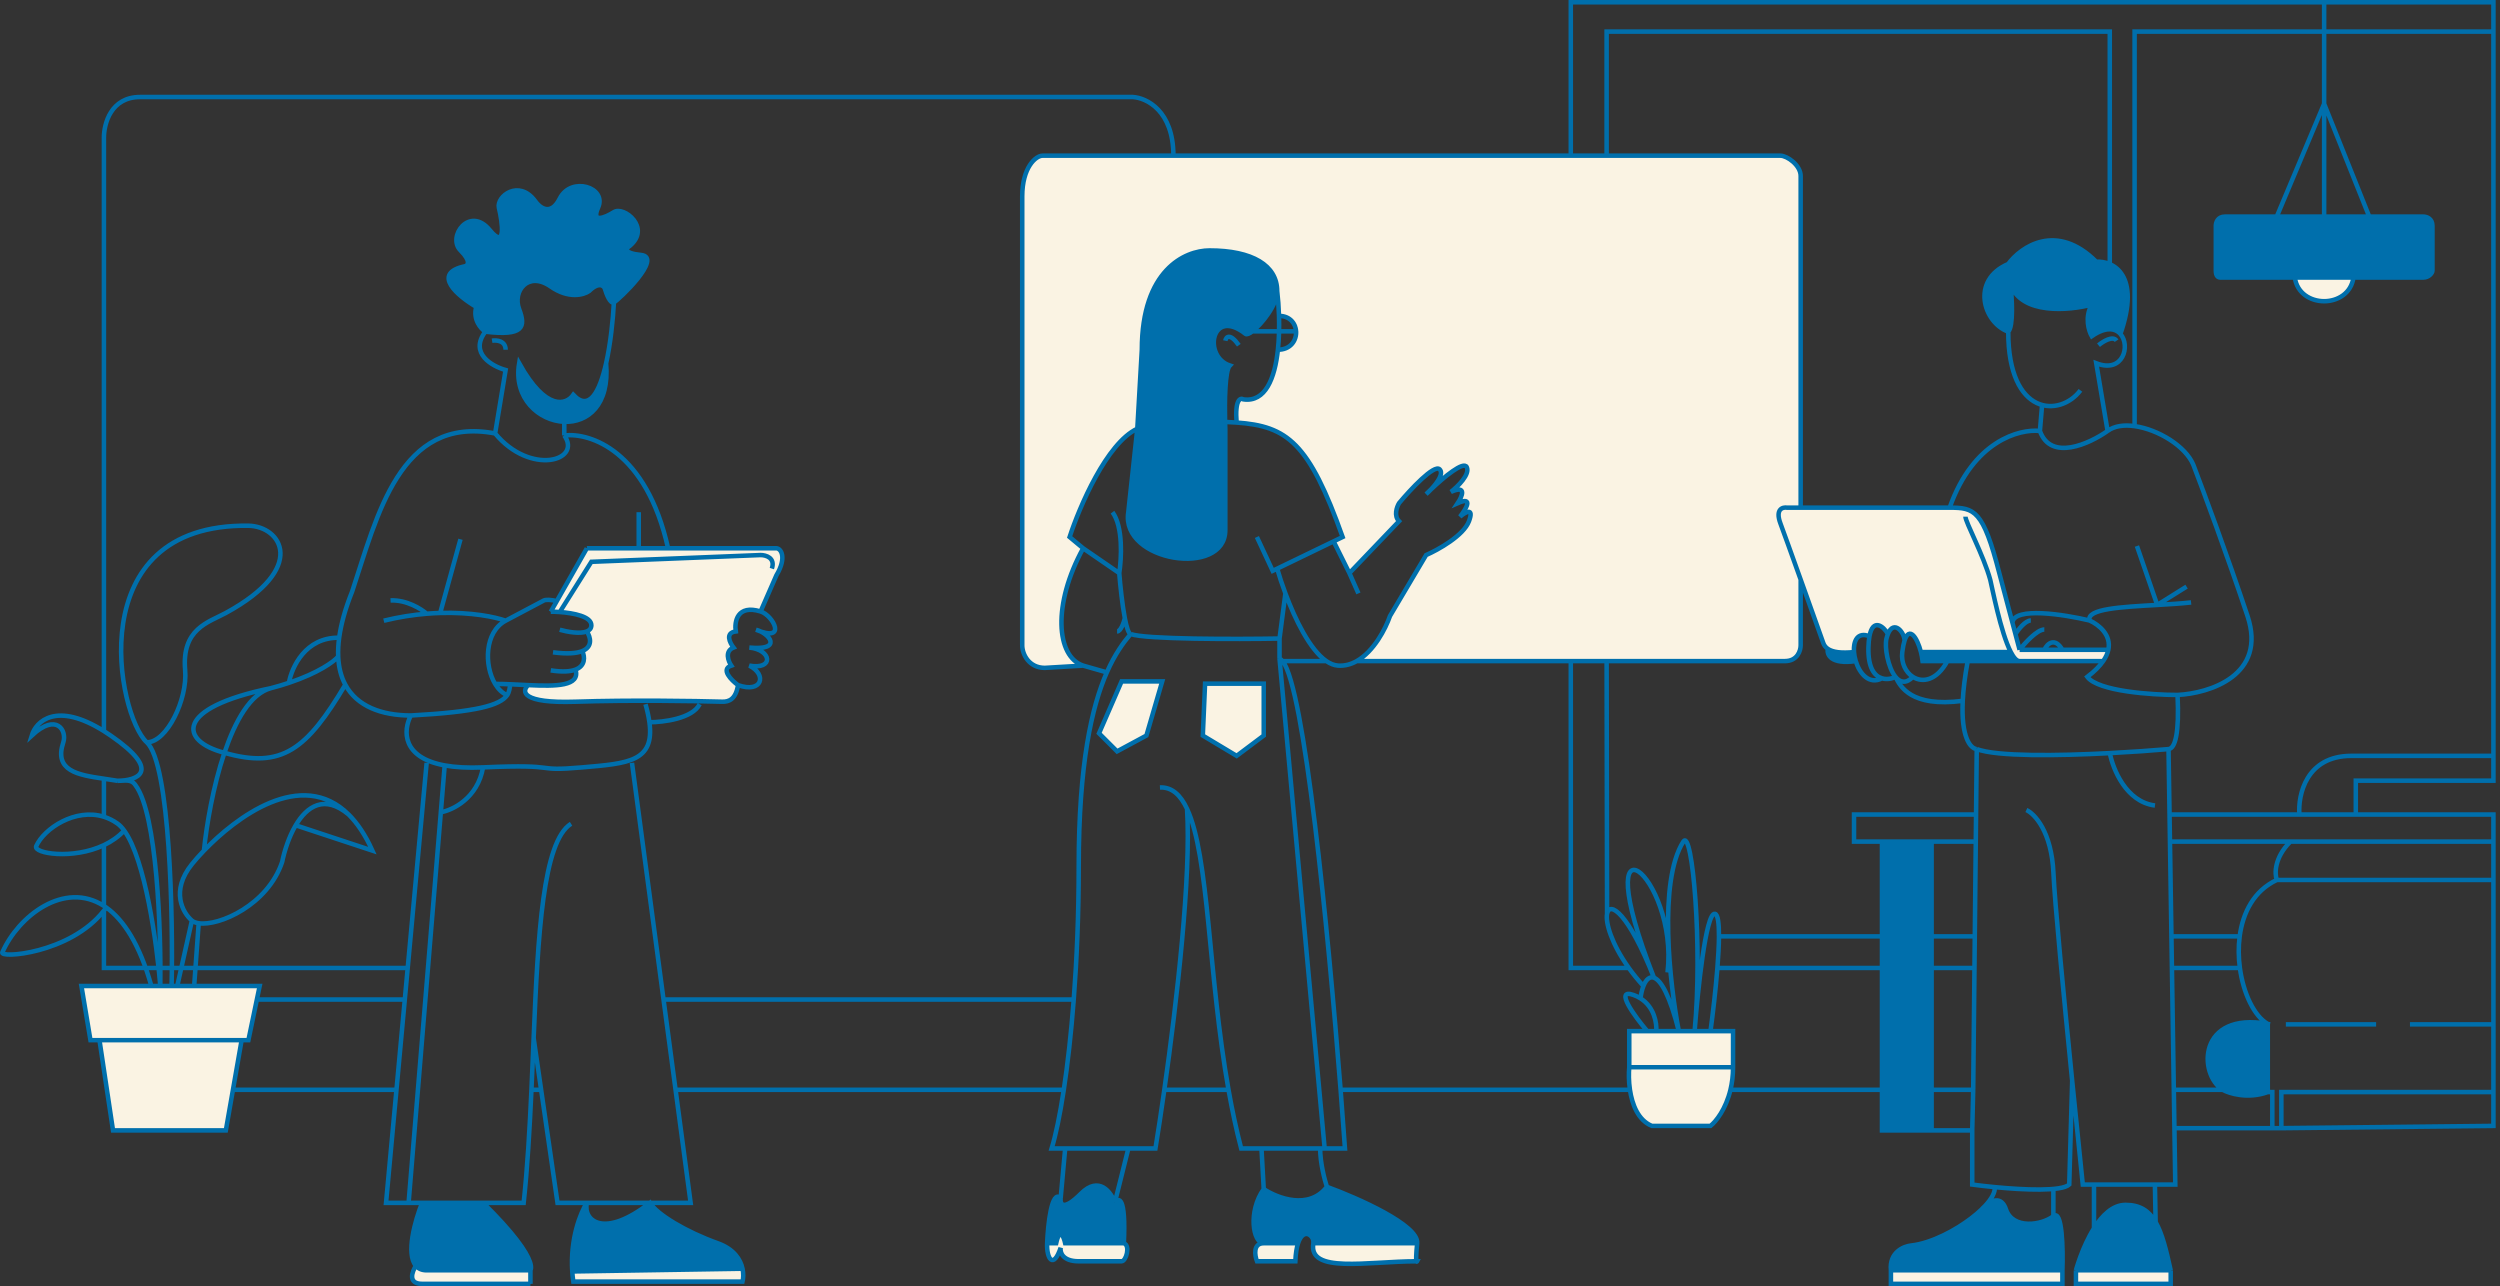 <svg xmlns="http://www.w3.org/2000/svg" fill="none" viewBox="0 0 554 285" height="285" width="554">
<rect x="0" y="0" width="554" height="285" fill="#333333" stroke="none"/>
<path fill="#006FAC" d="M105.544 67.999C104.744 70.799 106.544 72.832 107.544 73.499C116.044 74.498 116.544 72.5 115.044 68.5C113.544 64.5 117.044 60 122.044 63.5C126.044 66.3 129.378 65.333 130.544 64.5C132.544 62.5 133.81 63.179 134.044 64C134.378 65.167 135.244 67.4 136.044 67C137.044 66.5 147.044 57 142.044 56.5C138.044 56.1 138.711 55 139.544 54.5C144.344 50.5 138.254 45.594 136.044 47C134.211 48.167 130.944 49.6 132.544 46C134.544 41.5 126.544 39 124.044 44C122.044 48 119.544 46 118.544 44.499C114.944 39.699 110.044 43.5 110.544 45.999C111.378 49.499 112.144 55.399 108.544 50.999C104.044 45.499 99.044 52.499 102.044 55.499C104.444 57.899 103.711 58.832 103.044 58.999C95.444 60.599 101.544 65.665 105.544 67.999Z"></path>
<path fill="#006FAC" d="M252.027 95L250.027 113.5C248.304 124.5 271.527 128 271.527 117.5V95C271.509 94.548 271.493 94.043 271.479 93.5C271.368 89.046 271.458 82.07 272.527 81C266.527 79 268.427 68 276.027 74C276.275 74.196 276.832 73.956 277.527 73.423C279.636 71.809 283.027 67.507 283.027 64.5C283.027 58.821 277.527 55.5 268.027 55.5C262.527 55.5 253.027 59.9 253.027 77.5L252.027 95Z"></path>
<path fill="#006FAC" d="M463.527 67.5C461.927 70.3 462.861 73.333 463.527 74.5C466.598 72.361 468.734 72.713 469.879 74C473.329 64.15 470.705 59.908 467.527 58.532C466.525 58.098 465.467 57.949 464.527 58C455.727 49.2 447.861 54.667 445.027 58.5C436.627 62.1 439.527 71.5 445.027 73.5C446.227 72.3 445.861 66 445.527 63C447.927 69.8 458.527 68.833 463.527 67.5Z"></path>
<path fill="#006FAC" d="M515.027 48H504.527H493.027C491.427 48 491.027 49.333 491.027 50V60C491.027 61.2 491.527 61.5 492.027 61.5H508.527H521.527H537.027C538.227 61.5 539.027 60.5 539.027 60V50C539.027 48.4 537.694 48 537.027 48H525.027H515.027Z"></path>
<path fill="#006FAC" d="M492.544 241.5C494.044 242.333 498.144 243.6 502.544 242V226.905C487.045 224.098 487.102 238.037 492.544 241.5Z"></path>
<path fill="#006FAC" d="M107.044 266.551H93.544C91.929 270.575 89.922 277.85 92.16 280.5C92.693 281.131 93.467 281.5 94.544 281.5H98.544H117.544C118.039 280.487 117.248 277.93 113.097 273C112.569 272.372 111.986 271.706 111.344 271C110.13 269.664 108.707 268.185 107.044 266.551Z"></path>
<path fill="#006FAC" d="M144.044 266.551C133.844 274.553 129.183 270.55 130.044 266.551C128.681 268.657 126.325 274.413 126.81 281.753L164.544 281.149C164.105 279.121 162.657 276.79 159.044 275.5C152.044 273 145.544 269.101 144.044 266.551Z"></path>
<path fill="#006FAC" d="M239.544 264.5C235.544 268.5 234.878 266.833 235.044 265.5C233.044 263.5 232.211 271.333 232.044 275.5H234.044C234.844 271.9 235.711 274 236.044 275.5H249.044C249.544 265 247.878 265.333 247.044 266.5C246.211 264.167 243.544 260.5 239.544 264.5Z"></path>
<path fill="#006FAC" d="M294.044 263C290.044 268.2 283.044 265.5 280.044 263.5C276.517 268.458 277.644 275.5 280.044 275.5H287.652C288.859 271.793 291.326 273.902 291.044 275.5H314.044C314.444 271.5 300.878 265.5 294.044 263Z"></path>
<path fill="#FAF3E3" d="M131.045 138.553C131.045 139.246 130.655 139.678 130.045 139.925C130.913 141.255 131.371 143.324 129.045 144.274C129.628 145.547 129.755 147.531 127.545 148.383C128.623 152.098 123.246 152.11 117.044 151.823C115.545 153.215 115.545 155.899 127.545 155.499C139.544 155.099 154.211 155.332 160.044 155.499C161.495 155.541 163.044 154.999 163.544 151.823C162.044 150.715 159.644 148.299 162.044 147.499C161.378 146.499 160.544 144.299 162.544 143.499C161.711 142.432 160.644 140.224 163.044 139.925C162.711 137.783 163.344 133.899 168.544 135.499L172.044 127.499C174.444 123.499 173.044 121.499 172.044 121.499H148.044H141.544H130.045L123.363 133.236L122.045 135.553C122.622 135.553 123.31 135.575 124.045 135.628C127.131 135.85 131.045 136.614 131.045 138.553Z"></path>
<path fill="#FAF3E3" d="M267.044 151.5H280.044V163L274.044 167.5L266.544 163L267.044 151.5Z"></path>
<path fill="#FAF3E3" d="M248.544 151H257.544L254.044 163L247.544 166.5L243.544 162.5L248.544 151Z"></path>
<path fill="#FAF3E3" d="M508.527 61.5H521.527C520.527 68.5 509.527 68.5 508.527 61.5Z"></path>
<path fill="#006FAC" d="M127.044 87.5C125.544 89.667 121.044 91.3 115.044 80.5C113.728 88.297 119.476 93.257 125.044 93.47C130.17 93.665 135.143 89.839 134.314 80.5C132.902 86.775 130.581 91.273 127.044 87.5Z"></path>
<path fill="#FAF3E3" d="M18.044 218.5L20.044 230.5H22.044H53.544H55.044L56.919 221.5L57.544 218.5H43.027H39.277H38.027H35.527H33.544H18.044Z"></path>
<path fill="#FAF3E3" d="M22.044 230.5L25.044 250.5H50.044L51.619 241.5L53.544 230.5H22.044Z"></path>
<path fill="#FAF3E3" d="M384.044 236.5V228.5H379.044H375.527H372.027H367.027H365.027H361.044V236.5H384.044Z"></path>
<path fill="#FAF3E3" d="M384.044 236.5H361.044C360.922 237.784 360.916 239.608 361.196 241.5C361.677 244.764 363.006 248.234 366.044 249.5H379.044C380.283 248.509 382.442 245.788 383.469 241.5C383.824 240.018 384.044 238.349 384.044 236.5Z"></path>
<path fill="#FAF3E3" d="M457.027 281.5H419.027V284.5H457.027V281.5Z"></path>
<path fill="#006FAC" d="M423.527 276C421.861 276.167 418.627 277.5 419.027 281.5H457.027C457.194 276.833 457.027 267.9 455.027 269.5C452.527 271.5 446.027 272.5 444.527 268C443.517 264.968 441.302 265.979 439.852 267.27C439.626 267.512 439.386 267.756 439.132 268C438.437 268.668 437.644 269.342 436.78 270C435.923 270.653 434.996 271.291 434.027 271.893C432.965 272.553 431.852 273.17 430.726 273.716C428.262 274.911 425.735 275.768 423.527 276Z"></path>
<path fill="#006FAC" d="M460.027 281.5H481.027C480.021 276.971 479.141 273.329 477.687 270.827C476.252 268.358 474.257 267 471.027 267C468.153 267 465.805 269.371 464.027 272.195C461.408 276.355 460.027 281.5 460.027 281.5Z"></path>
<path fill="#FAF3E3" d="M460.027 281.5V284.5H481.027V281.5H460.027Z"></path>
<path fill="#FAF3E3" d="M98.544 281.5H94.544C93.467 281.5 92.693 281.131 92.16 280.5C91.288 281.833 90.344 284.5 93.544 284.5H117.544V281.5H98.544Z"></path>
<path fill="#FAF3E3" d="M127.044 284H164.544C164.722 283.29 164.786 282.265 164.544 281.149L126.81 281.753C126.858 282.487 126.935 283.237 127.044 284Z"></path>
<path fill="#FAF3E3" d="M249.044 275.5H236.044C235.711 274 234.844 271.9 234.044 275.5H232.044C231.904 279 233.444 281.3 235.044 276.5C234.878 277.5 235.444 279.5 239.044 279.5H248.544C249.544 279.5 250.544 276 249.044 275.5Z"></path>
<path fill="#FAF3E3" d="M313.881 279.5C313.792 279.204 313.778 278.167 314.044 275.5H291.044C289.85 282.266 302.914 279.527 313.881 279.5Z"></path>
<path fill="#FAF3E3" d="M278.544 279.5H287.044C287.125 277.732 287.348 276.432 287.652 275.5H280.044C277.644 275.5 278.044 278.167 278.544 279.5Z"></path>
<path fill="#006FAC" d="M417.044 250.5H428.044V241.5V214.5V207.5V186.5H417.044V207.5V214.5V241.5V250.5Z"></path>
<path fill="#FAF3E3" d="M394.544 116C393.344 112.8 395.044 112.333 396.044 112.5H399.027V39C399.027 36.6 396.027 34.5 394.544 34.5H356.027H348.088H260.027H231.027C229.527 34.5 226.527 37.1 226.527 43.5V143C226.527 145 228.027 148 231.527 148L240.027 147.499C234.027 145.5 233.214 133.898 240.027 121.499L237.027 119C239.194 112.333 245.227 98.2 252.027 95L253.027 77.5C253.027 59.9 262.527 55.5 268.027 55.5C277.527 55.5 283.027 58.821 283.027 64.5C283.216 66.101 283.365 67.992 283.427 70C285.829 70 287.1 71.663 287.214 73.423C287.342 75.4 286.011 77.5 283.184 77.5C282.505 83.805 280.429 89.2 275.527 88.5C274.861 88.09 273.627 88.543 274.027 93.635C285.22 94.431 290.07 98.027 297.527 119L295.527 119.968L299.027 127L310.027 115.5C308.827 114.3 309.527 112.333 310.027 111.5C312.527 108.5 317.827 102.8 319.027 104C319.965 104.938 318.52 106.956 317.128 108.429C319.985 105.718 324.326 102.097 325.027 103.5C325.827 105.1 323.027 107.833 321.527 109C325.127 107.4 324.027 110 323.027 111.5C326.627 109.9 324.861 112.833 323.527 114.5C324.694 113.5 326.727 112.3 325.527 115.5C324.327 118.7 318.694 121.833 316.027 123L308.027 136.5C307.026 139.38 304.425 144.367 300.649 146.5H348.088H356.027H395.527C398.327 146.5 399.027 144.167 399.027 143V128.429C397.025 122.83 395.174 117.679 394.544 116Z"></path>
<path fill="#FAF3E3" d="M443.044 127C439.444 113 437.544 112.5 432.044 112.5H399.027H396.044C395.044 112.333 393.344 112.8 394.544 116C395.174 117.679 397.025 122.83 399.027 128.429C400.84 133.498 402.777 138.936 404.044 142.5C404.232 143.027 404.563 143.455 405.044 143.784C406.153 144.542 408.06 144.779 410.849 144.5C410.659 142.005 411.644 139.945 414.271 141C415.027 136.878 417.409 138.779 418.36 140.5C419.674 137.219 422.044 140.158 422.044 141.973C423.091 138.639 424.859 141.278 425.677 144.5H445.593C446.226 145.727 446.885 146.5 447.544 146.5H466.064C466.678 145.615 467.04 144.78 467.207 144H457.027H453.027H447.544L446.618 140.5L445.956 138L443.044 127Z"></path>
<path fill="#006FAC" d="M431.544 146.5H436.044H447.544C446.885 146.5 446.226 145.727 445.593 144.5H425.677C425.844 145.158 425.971 145.84 426.044 146.5H431.544Z"></path>
<path fill="#006FAC" d="M410.849 144.5C408.06 144.779 406.153 144.542 405.044 143.784C404.783 145.023 405.654 147.3 411.231 146.5C411.029 145.836 410.899 145.153 410.849 144.5Z"></path>
<path stroke="#006FAC" d="M94.545 169.051L90.349 214.5M126.545 182.551C120.291 186.459 119.214 207.131 118.256 230.051M118.256 230.051C118.098 233.828 117.944 237.666 117.769 241.5M118.256 230.051L119.915 241.5M140.045 169.051L147.038 221.5M91.045 158.551C105.636 157.762 110.782 156.316 112.395 154.051M91.045 158.551C89.294 161.918 89.067 167.876 98.544 169.616M91.045 158.551C84.528 158.551 79.099 156.513 76.527 151.728M107.045 170.051C125.045 169.251 117.545 171.051 129.045 170.051C139.185 169.169 145.099 168.815 143.912 160.051M107.045 170.051C103.591 170.204 100.794 170.029 98.544 169.616M107.045 170.051C105.845 176.891 100.307 179.534 97.687 180M143.045 156.051C143.466 157.55 143.753 158.876 143.912 160.051M143.912 160.051C146.956 160.051 153.445 159.251 155.045 156.051M113.045 151.633C113.006 152.36 112.827 153.444 112.395 154.051M112.395 154.051C111.324 153.609 110.416 152.714 109.717 151.553M112.045 137.551L120.545 133.051C120.878 132.884 122.163 132.836 123.363 133.236M112.045 137.551C107.37 140.044 107.248 147.455 109.717 151.553M112.045 137.551C109.672 136.699 104.422 135.626 97.544 135.832M123.363 133.236L130.045 121.499M123.363 133.236L122.045 135.553M122.045 135.553L130.045 121.499M122.045 135.553C122.622 135.553 123.31 135.575 124.045 135.628M124.045 139.553C125.704 140.027 128.543 140.534 130.045 139.925M130.045 139.925C130.655 139.678 131.045 139.246 131.045 138.553C131.045 136.614 127.131 135.85 124.045 135.628M130.045 139.925C130.913 141.255 131.371 143.324 129.045 144.274M122.545 144.553C125.753 144.971 127.799 144.783 129.045 144.274M129.045 144.274C129.628 145.547 129.755 147.531 127.545 148.383M122.045 148.553C124.662 148.959 126.411 148.82 127.545 148.383M127.545 148.383C128.623 152.098 123.246 152.11 117.044 151.823M109.717 151.553C112.06 151.553 114.616 151.711 117.044 151.823M109.717 96.053C88.544 91.999 83.544 114.507 78.045 131.053C76.492 134.934 75.561 138.345 75.16 141.322M109.717 96.053C117.544 105.499 129.044 102.099 125.044 96.499M109.717 96.053L112.045 81.999C109.044 81.165 103.944 78.299 107.544 73.499M125.044 96.499C130.711 95.814 143.244 99.856 148.044 121.499M125.044 96.499V93.47M130.045 121.499H141.544M168.544 135.499L172.044 127.499C174.444 123.499 173.044 121.499 172.044 121.499H148.044M168.544 135.499C163.344 133.899 162.711 137.783 163.044 139.925C160.644 140.224 161.711 142.432 162.544 143.499C160.544 144.299 161.378 146.499 162.044 147.499C159.644 148.299 162.044 150.715 163.544 151.823M168.544 135.499C171.363 136.366 174.544 142.499 167.544 139.553C170.544 140.347 173.559 144.219 166.044 143.499C171.044 143.978 171.544 148.499 166.044 147.499C170.044 149.499 168.902 153.712 163.544 151.823M117.044 151.823C115.545 153.215 115.545 155.899 127.545 155.499C139.544 155.099 154.211 155.332 160.044 155.499C161.495 155.541 163.044 154.999 163.544 151.823M124.045 135.628L131.045 124.499L168.544 122.999C169.711 122.999 171.844 123.599 171.044 125.999M148.044 121.499H141.544M107.544 73.499C106.544 72.832 104.744 70.799 105.544 67.999C101.544 65.665 95.444 60.599 103.044 58.999C103.711 58.832 104.444 57.899 102.044 55.499C99.044 52.499 104.044 45.499 108.544 50.999C112.144 55.399 111.378 49.499 110.544 45.999C110.044 43.5 114.944 39.699 118.544 44.499C119.544 46 122.044 48 124.044 44C126.544 39 134.544 41.5 132.544 46C130.944 49.6 134.211 48.167 136.044 47C138.254 45.594 144.344 50.5 139.544 54.5C138.711 55 138.044 56.1 142.044 56.5C147.044 57 137.044 66.5 136.044 67M107.544 73.499C116.044 74.498 116.544 72.5 115.044 68.5C113.544 64.5 117.044 60 122.044 63.5C126.044 66.3 129.378 65.333 130.544 64.5C132.544 62.5 133.81 63.179 134.044 64C134.378 65.167 135.244 67.4 136.044 67M136.044 67C135.839 70.9 135.297 76.131 134.314 80.5M134.314 80.5C132.902 86.775 130.581 91.273 127.044 87.5C125.544 89.667 121.044 91.3 115.044 80.5C113.728 88.297 119.476 93.257 125.044 93.47M134.314 80.5C135.143 89.839 130.17 93.665 125.044 93.47M109.044 75.5C110.044 75.333 112.045 75.5 112.045 77.5M85.044 137.551C88.394 136.724 91.588 136.24 94.545 135.999M94.545 135.999C93.378 134.955 90.144 132.903 86.544 133.051M94.545 135.999C95.575 135.915 96.576 135.861 97.544 135.832M97.544 135.832L102.044 119.5M141.544 113.5V121.499M93.544 266.551H107.044M93.544 266.551C93.711 269.367 95.044 273.5 99.044 267.5M93.544 266.551C91.929 270.575 89.922 277.85 92.16 280.5M93.544 266.551H90.544M94.544 281.5C95.657 281.5 97.025 281.5 98.544 281.5M94.544 281.5C93.467 281.5 92.693 281.131 92.16 280.5M94.544 281.5H98.544M117.544 281.5C113.271 281.5 104.673 281.5 98.544 281.5M117.544 281.5C118.039 280.487 117.248 277.93 113.097 273M117.544 281.5V284.5M117.544 281.5H98.544M107.044 266.551H116.045C116.889 258.711 117.378 250.115 117.769 241.5M107.044 266.551C108.707 268.185 110.13 269.664 111.344 271M98.544 281.5C100.711 277.833 106.744 271.6 113.544 276M111.344 271C108.744 270.5 103.044 270 101.044 272M111.344 271C111.986 271.706 112.569 272.372 113.097 273M113.097 273C110.579 272.5 104.944 271.9 102.544 273.5M92.16 280.5C91.288 281.833 90.344 284.5 93.544 284.5M93.544 284.5C96.744 284.5 110.878 284.5 117.544 284.5M93.544 284.5H117.544M130.044 266.551H123.545L119.915 241.5M130.044 266.551H153.045L149.705 241.5M130.044 266.551C129.183 270.55 133.844 274.553 144.044 266.551C145.544 269.101 152.044 273 159.044 275.5C162.657 276.79 164.105 279.121 164.544 281.149M130.044 266.551C128.681 268.657 126.325 274.413 126.81 281.753M126.81 281.753C126.858 282.487 126.935 283.237 127.044 284H164.544C164.722 283.29 164.786 282.265 164.544 281.149M126.81 281.753L164.544 281.149M257.044 174.5C259.673 174.399 261.586 176.117 263.044 179.225M283.544 146L293.544 254.5M283.544 146V141.5M283.544 146C283.769 146.056 283.996 146.224 284.223 146.5M293.544 254.5H298.044C297.767 250.559 297.443 246.178 297.077 241.5M293.544 254.5H292.544M283.544 141.5C273.878 141.667 253.744 141.7 250.544 140.5M283.544 141.5L284.845 131.5M250.544 140.5C248.923 142.411 247.04 144.986 245.273 149M250.544 140.5C250.078 140.396 249.642 138.965 249.264 137M263.044 179.225C264 193.986 260.793 221.949 258.016 241.5M263.044 179.225C267.956 189.695 267.703 215.93 272.241 241.5M236.044 254.5H233.044C233.945 251.586 234.879 247.141 235.735 241.5M236.044 254.5L235.044 265.5M236.044 254.5H250.044M235.044 265.5C234.878 266.833 235.544 268.5 239.544 264.5C243.544 260.5 246.211 264.167 247.044 266.5M235.044 265.5C233.044 263.5 232.211 271.333 232.044 275.5M247.044 266.5C247.878 265.333 249.544 265 249.044 275.5M247.044 266.5L250.044 254.5M249.044 275.5H236.044C235.711 274 234.844 271.9 234.044 275.5H232.044M249.044 275.5C250.544 276 249.544 279.5 248.544 279.5M232.044 275.5C231.904 279 233.444 281.3 235.044 276.5C234.878 277.5 235.444 279.5 239.044 279.5M239.044 279.5C242.644 279.5 246.878 279.5 248.544 279.5M239.044 279.5H248.544M250.044 254.5H256.044C256.622 250.96 257.305 246.506 258.016 241.5M279.544 254.5H275.044C273.936 250.241 273.018 245.88 272.241 241.5M279.544 254.5L280.044 263.5M279.544 254.5H292.544M280.044 263.5C283.044 265.5 290.044 268.2 294.044 263M280.044 263.5C276.517 268.458 277.644 275.5 280.044 275.5M294.044 263C293.544 261.5 292.544 257.7 292.544 254.5M294.044 263C300.878 265.5 314.444 271.5 314.044 275.5M314.044 275.5H290.544M314.044 275.5H291.044M314.044 275.5C313.778 278.167 313.792 279.204 313.881 279.5M291.044 275.5C291.326 273.902 288.859 271.793 287.652 275.5M291.044 275.5C289.85 282.266 302.914 279.527 313.881 279.5M280.044 275.5C277.644 275.5 278.044 278.167 278.544 279.5H287.044C287.125 277.732 287.348 276.432 287.652 275.5M280.044 275.5C282.444 275.5 286.116 275.5 287.652 275.5M280.044 275.5H287.652M98.544 169.616L97.687 180M90.544 266.551H85.545L87.857 241.5M90.544 266.551L97.687 180M449.044 179.5C450.878 180.333 454.644 184.3 455.044 193.5C455.318 199.785 457.318 220.741 459.195 239.5M480.544 166C477.104 166.299 472.491 166.634 467.544 166.892M480.544 166C482.044 165.87 482.944 162.4 482.544 154M480.544 166L480.77 180.5M438.044 166C442.53 167.682 455.955 167.498 467.544 166.892M438.044 166L437.894 180.5M438.044 166C436.632 165.872 434.547 163.389 434.944 155.306M459.195 239.5C460.066 248.2 460.911 256.427 461.544 262.5H464.027M459.195 239.5L458.544 262.5C456.84 264.056 448.564 263.695 442.027 263.067M467.544 166.892C468.211 170.428 471.144 177.7 477.544 178.5M436.044 146.5H431.544M436.044 146.5H447.544M436.044 146.5C435.401 149.99 435.062 152.897 434.944 155.306M482.544 154C476.878 154 464.944 153.2 462.544 150C464.168 148.763 465.307 147.593 466.064 146.5M482.544 154C489.544 153.667 502.444 149.7 498.044 136.5C493.644 123.3 488.211 108.667 486.044 103C484.32 98.862 478.222 95.153 473.027 94.429M467.044 95.5C463.044 98.333 454.444 102.3 452.044 95.5M467.044 95.5C468.534 94.382 470.689 94.103 473.027 94.429M467.044 95.5L464.527 80.5C470.519 82.83 472.161 76.563 469.879 74M452.044 95.5C447.544 95 437.244 97.7 432.044 112.5M452.044 95.5L452.527 89.744M432.044 112.5C437.544 112.5 439.444 113 443.044 127L445.956 138M432.044 112.5H399.027M463.044 137.5C462.296 134.88 470.231 134.501 478.044 134.057M463.044 137.5C465.212 138.475 467.9 140.761 467.207 144M463.044 137.5C457.469 136.167 446.247 134.4 445.956 138M485.544 133.5C483.281 133.751 480.669 133.908 478.044 134.057M478.044 134.057L473.544 121M478.044 134.057L484.544 130M447.544 144L446.618 140.5M447.544 144C448.705 142.5 451.427 139.5 453.027 139.5M447.544 144H453.027M467.207 144C467.04 144.78 466.678 145.615 466.064 146.5M467.207 144H453.027M467.207 144H457.027M447.544 146.5H466.064M447.544 146.5C446.885 146.5 446.226 145.727 445.593 144.5M435.544 114.5C435.544 115.7 439.544 123 441.044 128.5C441.434 130.06 443.346 140.143 445.593 144.5M410.849 144.5C408.06 144.779 406.153 144.542 405.044 143.784M410.849 144.5C410.659 142.005 411.644 139.945 414.271 141M410.849 144.5C410.899 145.153 411.029 145.836 411.231 146.5M431.544 146.5H426.044C425.971 145.84 425.844 145.158 425.677 144.5M431.544 146.5C429.171 150.829 426.033 151.361 423.898 150M422.044 141.973C421.849 142.595 421.679 143.426 421.544 144.5C421.249 146.866 422.287 148.973 423.898 150M422.044 141.973C422.044 140.158 419.674 137.219 418.36 140.5M422.044 141.973C423.091 138.639 424.859 141.278 425.677 144.5M423.898 150C422.355 151.593 421.044 151.233 420.046 150M418.36 140.5C418.246 140.785 418.14 141.117 418.044 141.5C417.574 143.381 418.368 147.926 420.046 150M418.36 140.5C417.409 138.779 415.027 136.878 414.271 141M420.046 150C419.25 150.398 418.114 150.637 417.044 150.316M420.046 150C421.076 152.078 423.424 156.805 434.944 155.306M414.271 141C414.148 141.667 414.069 142.492 414.044 143.5C413.935 148.03 415.413 149.825 417.044 150.316M414.271 141C410.957 139.669 410.256 143.296 411.231 146.5M417.044 150.316C414.238 151.805 412.087 149.316 411.231 146.5M405.044 143.784C404.563 143.455 404.232 143.027 404.044 142.5C402.777 138.936 400.84 133.498 399.027 128.429M405.044 143.784C404.783 145.023 405.654 147.3 411.231 146.5M425.677 144.5H445.593M437.894 180.5H410.849V186.5H417.044M437.894 180.5L437.832 186.5M437.832 186.5H428.044M437.832 186.5L437.614 207.5M480.863 186.5L480.77 180.5M480.863 186.5H507.544M480.863 186.5L481.189 207.5M552.544 186.5V180.5H522.044M552.544 186.5H507.544M552.544 186.5V195M480.77 180.5H509.544M417.044 186.5H428.044M417.044 186.5V207.5M428.044 250.5H417.044V241.5M428.044 250.5V241.5M428.044 250.5H437.044M428.044 186.5V207.5M384.044 236.5V228.5H379.044M384.044 236.5H361.044M384.044 236.5C384.044 238.349 383.824 240.018 383.469 241.5M361.044 236.5V228.5H365.027M361.044 236.5C360.922 237.784 360.916 239.608 361.196 241.5M22.044 230.5H20.044L18.044 218.5H33.544M22.044 230.5L25.044 250.5H50.044L51.619 241.5M22.044 230.5H53.544M53.544 230.5H55.044L56.919 221.5M53.544 230.5L51.619 241.5M56.919 221.5L57.544 218.5H43.027M56.919 221.5H89.703M89.703 221.5L87.857 241.5M89.703 221.5L90.349 214.5M147.038 221.5H237.94M147.038 221.5L149.705 241.5M237.94 221.5C238.619 212.639 239.044 202.633 239.044 192C239.044 169.16 241.954 156.54 245.273 149M237.94 221.5C237.355 229.124 236.584 235.901 235.735 241.5M51.619 241.5H87.857M117.769 241.5H119.915M149.705 241.5H235.735M258.016 241.5H272.241M297.077 241.5H361.196M297.077 241.5C294.27 205.628 289.026 152.317 284.223 146.5M361.196 241.5C361.677 244.764 363.006 248.234 366.044 249.5H379.044C380.283 248.509 382.442 245.788 383.469 241.5M383.469 241.5H417.044M417.044 241.5V214.5M428.044 241.5H437.262M428.044 241.5V214.5M437.262 241.5L437.044 250.5M437.262 241.5L437.542 214.5M481.718 241.5L482.044 262.5H477.527M481.718 241.5H492.544M481.718 241.5L481.298 214.5M492.544 241.5C494.044 242.333 498.144 243.6 502.544 242M492.544 241.5C487.102 238.037 487.045 224.098 502.544 226.905M503.044 227C502.876 226.966 502.709 226.935 502.544 226.905M502.544 242V226.905M502.544 242H503.544V250M502.544 226.905C499.553 225.222 497.124 220.177 496.357 214.5M504.544 195C504.044 193.667 503.944 190.1 507.544 186.5M504.544 195H552.544M504.544 195C499.466 197.371 497.005 202.238 496.313 207.5M509.544 180.5C509.211 176.167 511.044 167.5 521.044 167.5C531.044 167.5 546.211 167.5 552.544 167.5M509.544 180.5H522.044M552.544 167.5V173H522.044V180.5M552.544 167.5V7M506.544 227H526.544M534.044 227H552.544M552.544 227V195M552.544 227V249.5L505.544 250M552.544 242H505.544V250M505.544 250H503.544M503.544 250H482.044M437.044 250.5V262.5C438.434 262.685 440.16 262.887 442.027 263.067M33.544 218.5C30.949 209.244 27.39 203.833 23.544 201.104M33.544 218.5H35.527M23.544 201.104C23.377 201.34 23.204 201.572 23.027 201.798M23.544 201.104C23.372 200.983 23.2 200.866 23.027 200.755M35.527 218.5C34.772 209.13 32.18 190.44 27.527 184.055M35.527 218.5C35.694 206.333 34.827 180.4 30.027 174C29.027 172.5 27.562 173.083 26.027 173.023M35.527 218.5H39.277M35.527 218.5H38.027M27.527 184.055C27.049 183.399 26.549 182.873 26.027 182.5C25.058 181.807 24.05 181.316 23.027 180.996M27.527 184.055C26.235 185.444 24.684 186.499 23.027 187.284M26.027 173.023C30.361 173.015 36.127 171 24.527 163C24.014 162.646 23.514 162.317 23.027 162.012M26.027 173.023C25.038 172.852 24.026 172.708 23.027 172.563M38.027 218.5C38.361 203.816 37.727 169.259 32.527 164.5M38.027 218.5H39.277M32.527 164.5C26.027 158.551 17.561 116 55.044 116.5C62.231 116.596 68.44 125.791 50.044 135.832C46.204 137.928 40.227 139.3 41.027 148.5C41.593 155 36.947 164.535 32.527 164.5ZM43.027 218.5H39.277M43.027 218.5L44.027 204.593M39.277 218.5L42.527 204M42.527 204C40.527 202.315 37.727 197.456 42.527 191.5C43.214 190.648 44.117 189.618 45.194 188.5M42.527 204C42.886 204.302 43.398 204.499 44.027 204.593M77.266 180.5C79.178 182.399 80.956 185.015 82.527 188.5L65.527 182.882M77.266 180.5C71.903 176.014 68.016 178.67 65.527 182.882M77.266 180.5C66.787 170.091 52.245 181.182 45.194 188.5M65.527 182.882C64.021 185.431 63.027 188.55 62.527 191C59.363 200.494 48.6 205.274 44.027 204.593M45.194 188.5C45.761 182.885 47.217 174.248 49.73 166.818M60.027 152.5C61.473 152.123 62.805 151.724 64.027 151.315M60.027 152.5C55.523 153.675 52.141 159.691 49.73 166.818M60.027 152.5C38.583 156.913 39.795 164.247 49.73 166.818M74.946 145.5C73.986 146.624 70.582 149.121 64.027 151.315M74.946 145.5C74.89 144.215 74.957 142.823 75.16 141.322M74.946 145.5C75.052 147.95 75.607 150.015 76.527 151.728M64.027 151.315C64.616 147.924 67.666 141.179 75.16 141.322M49.73 166.818C62.527 170.5 68.027 166 76.527 151.728M90.349 214.5H23.027V201.798M23.027 201.798C15.523 211.39 -0.449 212.465 0.544 211C4.042 203.074 14.204 195.076 23.027 200.755M23.027 200.755V187.284M23.027 187.284C16.088 190.573 7.31 189.115 8.027 187.5C9.75 183.623 16.668 179.004 23.027 180.996M23.027 180.996V172.563M23.027 172.563C17.245 171.721 11.914 170.84 14.027 164.5C14.861 162 12.627 157.8 7.027 163C7.983 159.814 12.502 155.41 23.027 162.012M23.027 162.012V30.5C23.027 27.5 24.527 21.5 31.027 21.5H251.027C254.027 21.667 260.027 24.5 260.027 34.5M260.027 34.5H231.027C229.527 34.5 226.527 37.1 226.527 43.5V143C226.527 145 228.027 148 231.527 148L240.027 147.499M260.027 34.5H348.088M240.027 147.499C234.027 145.5 233.214 133.898 240.027 121.499M240.027 147.499L245.273 149M240.027 121.499L237.027 119C239.194 112.333 245.227 98.2 252.027 95M240.027 121.499L248.027 127M252.027 95L250.027 113.5C248.304 124.5 271.527 128 271.527 117.5V95C271.509 94.548 271.493 94.043 271.479 93.5M252.027 95L253.027 77.5C253.027 59.9 262.527 55.5 268.027 55.5C277.527 55.5 283.027 58.821 283.027 64.5M248.027 127C248.522 123.833 248.914 116.7 246.527 113.5M248.027 127C248.236 129.664 248.682 133.968 249.264 137M249.264 137C249.03 137.975 248.358 139.925 247.544 139.925M283.027 64.5C283.027 67.507 279.636 71.809 277.527 73.423M283.027 64.5C283.216 66.101 283.365 67.992 283.427 70M271.479 93.5C271.368 89.046 271.458 82.07 272.527 81C266.527 79 268.427 68 276.027 74C276.275 74.196 276.832 73.956 277.527 73.423M271.479 93.5C272.364 93.534 273.213 93.577 274.027 93.635M278.527 119L282.027 126.5L283.027 126.016M283.027 126.016L295.527 119.968M283.027 126.016C283.472 127.57 284.089 129.474 284.845 131.5M299.027 127L310.027 115.5C308.827 114.3 309.527 112.333 310.027 111.5C312.527 108.5 317.827 102.8 319.027 104C319.965 104.938 318.52 106.956 317.128 108.429M299.027 127L295.527 119.968M299.027 127L301.027 131.5M295.527 119.968L297.527 119C290.07 98.027 285.22 94.431 274.027 93.635M399.027 112.5V39C399.027 36.6 396.027 34.5 394.544 34.5H356.027M399.027 112.5H396.044C395.044 112.333 393.344 112.8 394.544 116C395.174 117.679 397.025 122.83 399.027 128.429M399.027 128.429V143C399.027 144.167 398.327 146.5 395.527 146.5H356.027M300.649 146.5C299.399 147.206 298.02 147.599 296.527 147.5C295.644 147.441 294.772 147.086 293.92 146.5M300.649 146.5C304.425 144.367 307.026 139.38 308.027 136.5L316.027 123C318.694 121.833 324.327 118.7 325.527 115.5C326.727 112.3 324.694 113.5 323.527 114.5C324.861 112.833 326.627 109.9 323.027 111.5C324.027 110 325.127 107.4 321.527 109C323.027 107.833 325.827 105.1 325.027 103.5C324.326 102.097 319.985 105.718 317.128 108.429M300.649 146.5H348.088M293.92 146.5H284.223M293.92 146.5C290.27 143.99 286.994 137.252 284.845 131.5M365.027 228.5C362.194 225.167 357.627 218.9 362.027 220.5C362.584 220.702 363.082 220.949 363.527 221.231M365.027 228.5H367.027M367.027 228.5C367.173 226.753 366.606 223.174 363.527 221.231M367.027 228.5H372.027M363.527 221.231C363.671 220.173 363.895 219.244 364.186 218.5M372.027 228.5C370.044 220.614 368.083 217.227 366.527 216.666M372.027 228.5C370.027 218.167 367.427 195.3 373.027 186.5C375.027 183.357 377.33 209.927 375.527 228.5M372.027 228.5H375.527M364.186 218.5C364.747 217.062 365.559 216.316 366.527 216.666M364.186 218.5C362.952 217.145 361.874 215.802 360.943 214.5M366.527 216.666C350.908 177 372.027 194 369.527 215.5M366.527 216.666C360.868 202.292 356.66 199.589 356.124 202.5M375.527 228.5C376.194 219.667 378.027 202.1 380.027 202.5C380.692 202.633 380.934 204.609 380.92 207.5M375.527 228.5H379.044M379.044 228.5C379.553 224.775 380.189 219.399 380.574 214.5M348.088 146.5V214.5H360.943M348.088 146.5H356.027M360.943 214.5C357.121 209.158 355.755 204.502 356.124 202.5M380.574 214.5H417.044M380.574 214.5C380.776 211.934 380.909 209.498 380.92 207.5M417.044 214.5V207.5M356.027 146.5L356.124 202.5M380.92 207.5H417.044M428.044 207.5H437.614M428.044 207.5V214.5M437.614 207.5L437.542 214.5M428.044 214.5H437.542M481.189 207.5H496.313M481.189 207.5L481.298 214.5M496.313 207.5C496.009 209.817 496.048 212.21 496.357 214.5M481.298 214.5H496.357M348.088 34.5V0.5H515.027M348.088 34.5H356.027M356.027 34.5V7H467.527V58.532M467.527 58.532C470.705 59.908 473.329 64.15 469.879 74M467.527 58.532C466.525 58.098 465.467 57.949 464.527 58M473.027 94.429V7H552.544M552.544 7V0.5H515.027M515.027 0.5V23M515.027 48V23M515.027 48H504.527M515.027 48H525.027M515.027 23L525.027 48M515.027 23L504.527 48M525.027 48H504.527M525.027 48H537.027C537.694 48 539.027 48.4 539.027 50M504.527 48C501.361 48 494.627 48 493.027 48M504.527 48H493.027M539.027 50C539.027 51.6 539.027 57.333 539.027 60M539.027 50V60M539.027 60C539.027 60.5 538.227 61.5 537.027 61.5M537.027 61.5H508.527M537.027 61.5H521.527M493.027 48C491.427 48 491.027 49.333 491.027 50V60C491.027 61.2 491.527 61.5 492.027 61.5H508.527M508.527 61.5C509.527 68.5 520.527 68.5 521.527 61.5M508.527 61.5H521.527M442.027 263.067C442.172 264.205 441.32 265.7 439.852 267.27M419.027 281.5C418.627 277.5 421.861 276.167 423.527 276C425.735 275.768 428.262 274.911 430.726 273.716M419.027 281.5H457.027M419.027 281.5V284.5H457.027V281.5M457.027 281.5C457.194 276.833 457.027 267.9 455.027 269.5M455.027 269.5C452.527 271.5 446.027 272.5 444.527 268C443.517 264.968 441.302 265.979 439.852 267.27M455.027 269.5V263.5M439.132 268C438.437 268.668 437.644 269.342 436.78 270M439.132 268C439.386 267.756 439.626 267.512 439.852 267.27M439.132 268C439.337 267.763 439.581 267.512 439.852 267.27M460.027 281.5V284.5H481.027V281.5M460.027 281.5H481.027M460.027 281.5C460.027 281.5 461.408 276.355 464.027 272.195M481.027 281.5C480.021 276.971 479.141 273.329 477.687 270.827M465.027 275.5C468.581 272.792 470.86 272.663 475.527 275.5M465.527 272.5C466.646 270.918 471.996 269.705 475.527 272.5M464.027 262.5V272.195M464.027 262.5H477.527M464.027 272.195C465.805 269.371 468.153 267 471.027 267C474.257 267 476.252 268.358 477.687 270.827M477.527 262.5L477.687 270.827M430.726 273.716L432.027 276M430.726 273.716C431.852 273.17 432.965 272.553 434.027 271.893M434.027 271.893L435.527 274M434.027 271.893C434.996 271.291 435.923 270.653 436.78 270M436.78 270L439.027 273M274.027 93.635C273.627 88.543 274.861 88.09 275.527 88.5C280.429 89.2 282.505 83.805 283.184 77.5M271.527 75.5C271.694 74.667 272.527 73.7 274.527 76.5M277.527 73.423H287.214M287.214 73.423C287.1 71.663 285.829 70 283.427 70M287.214 73.423C287.342 75.4 286.011 77.5 283.184 77.5M283.427 70C283.503 72.432 283.45 75.036 283.184 77.5M283.427 70C288.527 70 288.527 77.5 283.184 77.5M461.027 86.5C456.527 92.5 445.027 92.3 445.027 73.5M445.027 73.5C446.227 72.3 445.861 66 445.527 63C447.927 69.8 458.527 68.833 463.527 67.5C461.927 70.3 462.861 73.333 463.527 74.5C466.598 72.361 468.734 72.713 469.879 74M445.027 73.5C439.527 71.5 436.627 62.1 445.027 58.5C447.861 54.667 455.727 49.2 464.527 58M465.027 76.5C466.027 75.667 468.227 74.3 469.027 75.5M464.527 58C468.445 57.789 474.417 61.042 469.879 74M313.881 279.5C313.936 279.5 313.99 279.5 314.044 279.5C313.989 279.611 313.926 279.648 313.881 279.5ZM317.128 108.429C316.739 108.84 316.355 109.209 316.027 109.5C316.356 109.172 316.727 108.809 317.128 108.429ZM445.956 138L446.618 140.5M446.618 140.5C447.254 139.5 448.827 137.5 450.027 137.5M453.027 144C453.694 142.5 455.427 141.2 457.027 144M453.027 144H457.027M267.044 151.5H280.044V163L274.044 167.5L266.544 163L267.044 151.5ZM248.544 151H257.544L254.044 163L247.544 166.5L243.544 162.5L248.544 151Z"></path>
</svg>
